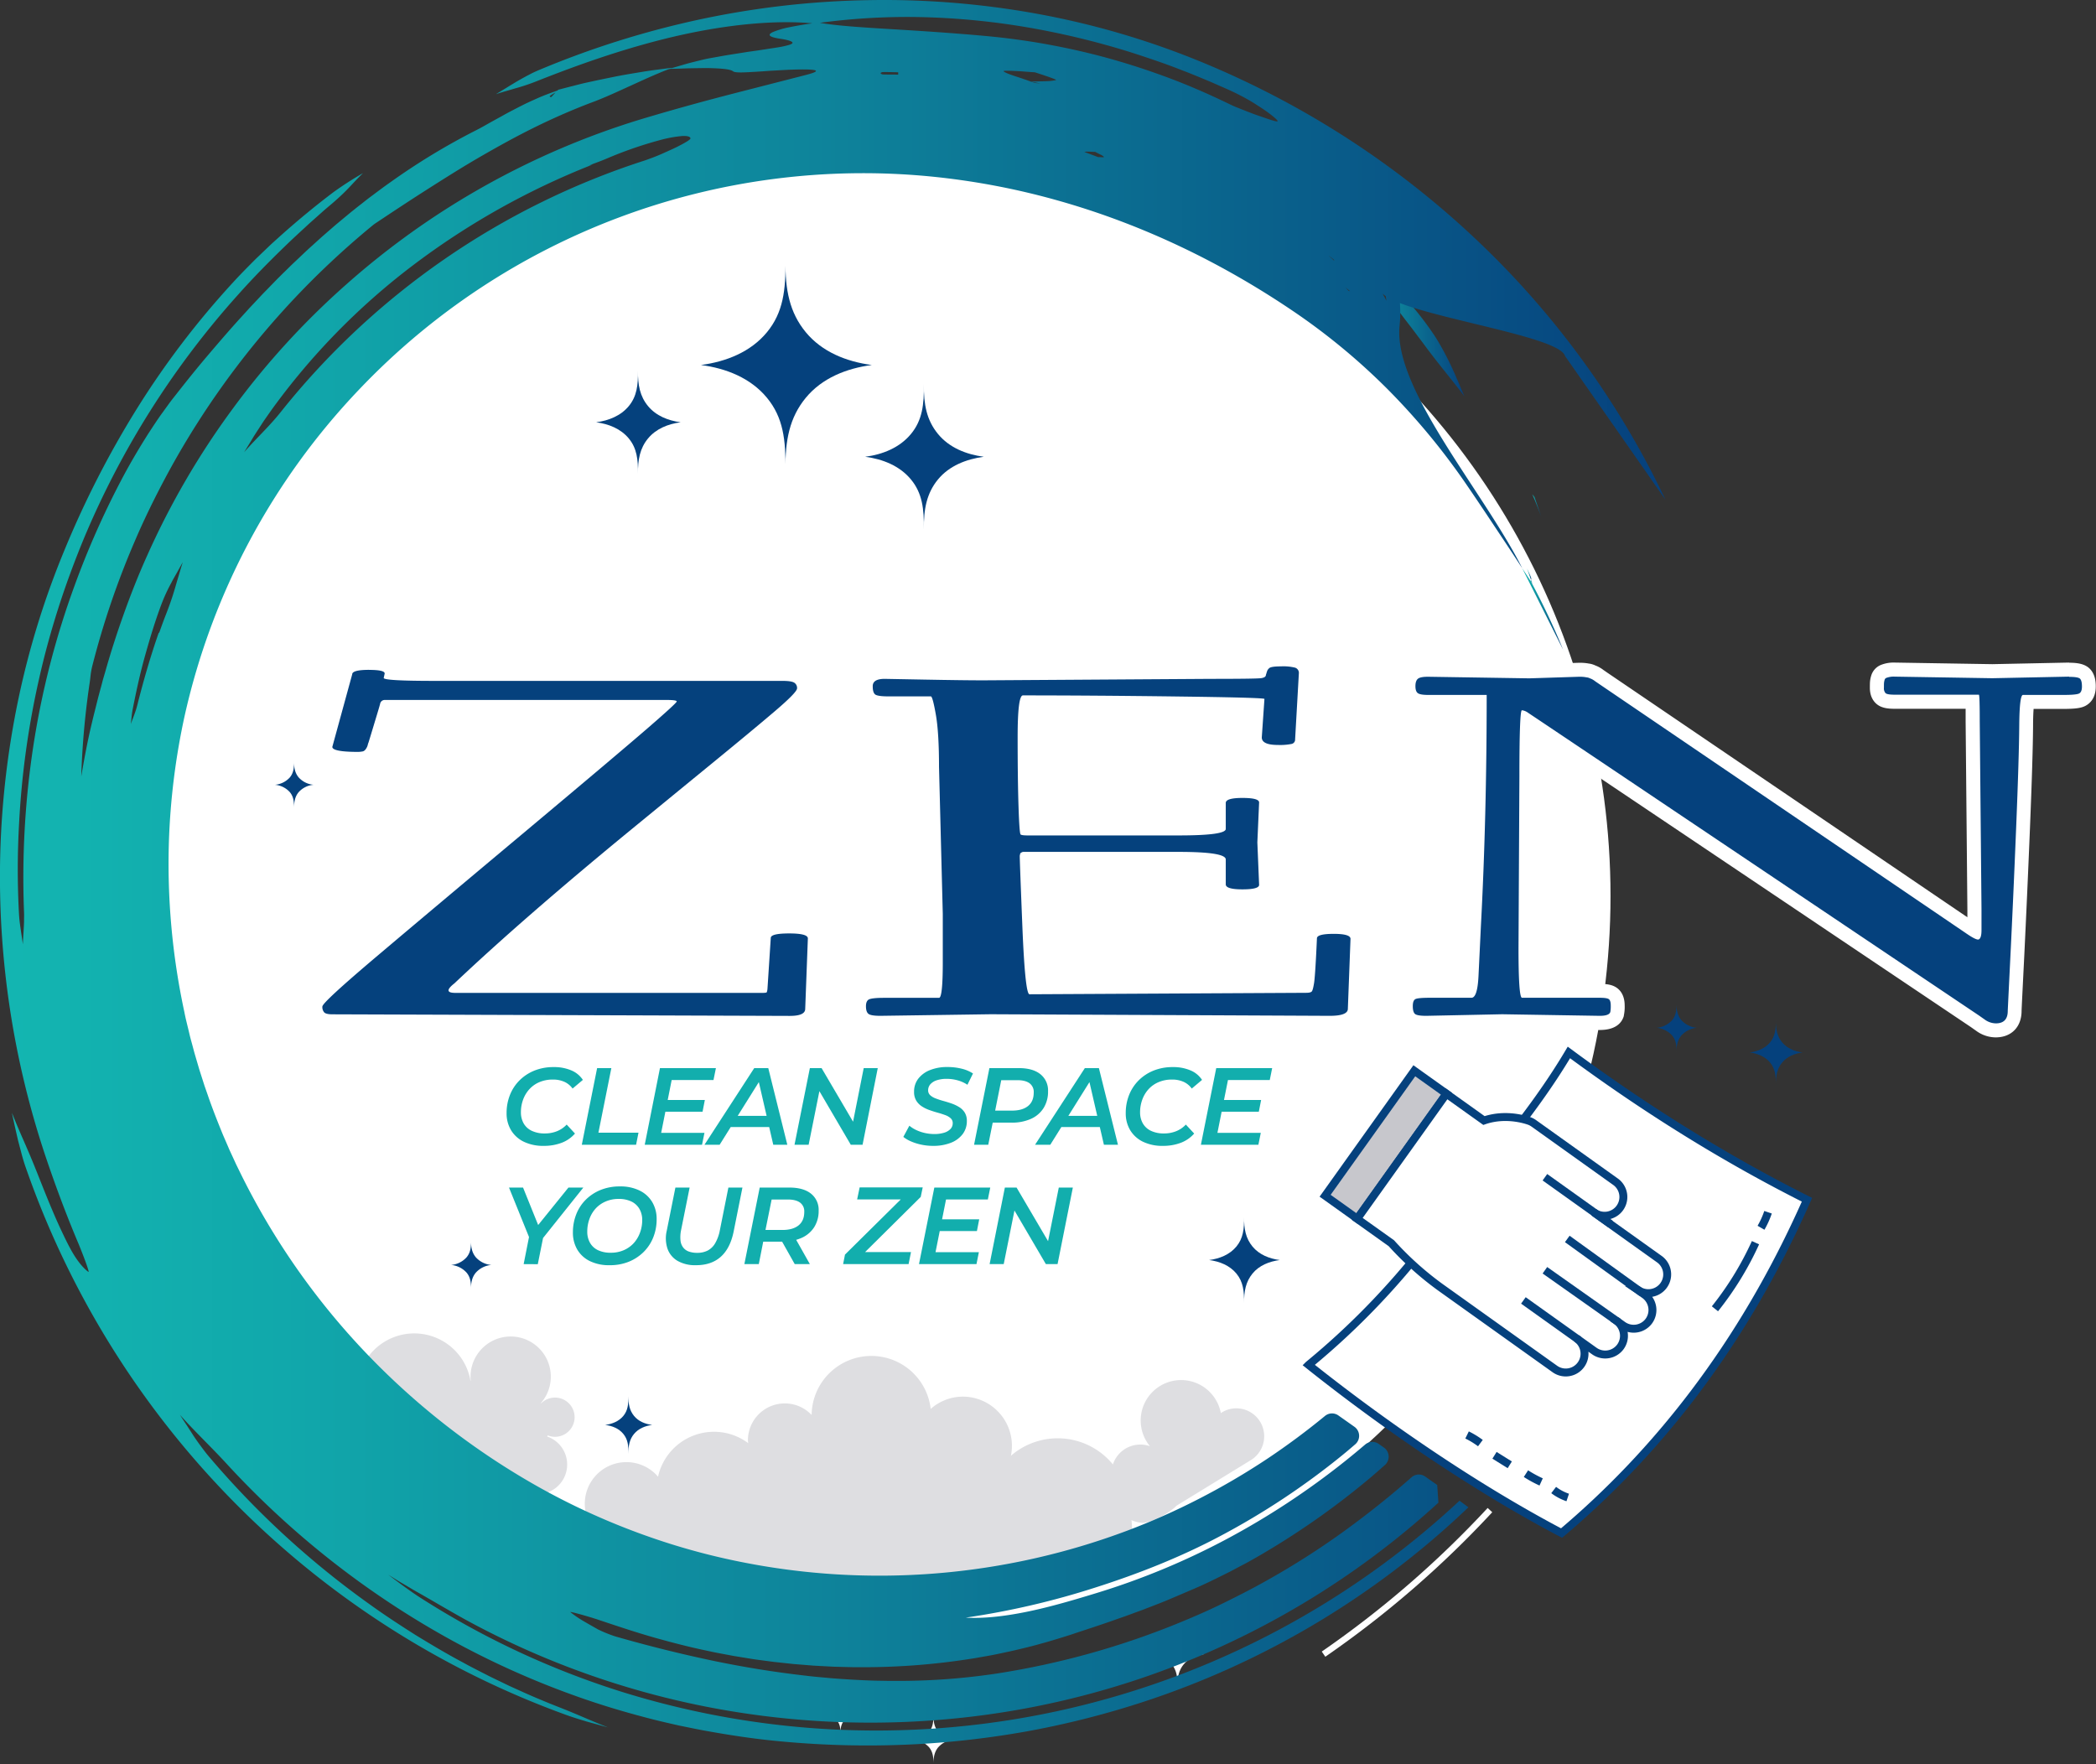 <svg xmlns="http://www.w3.org/2000/svg" xmlns:xlink="http://www.w3.org/1999/xlink" viewBox="0 0 1193.11 1004.24"><rect x="0" y="0" width="1193.11" height="1004.24" fill="#333333" stroke="none"/><defs><style>.cls-1,.cls-4{fill:#fff;}.cls-2{fill:#dedee1;}.cls-3,.cls-5{fill:none;}.cls-3{stroke:#fff;stroke-width:3.57px;}.cls-3,.cls-4,.cls-5,.cls-6{stroke-miterlimit:10;}.cls-4,.cls-5,.cls-6{stroke:#05417d;stroke-width:4.51px;}.cls-6{fill:#c7c7cc;}.cls-7{fill:#05417d;}.cls-8{fill:#12aead;}.cls-9{fill:url(#linear-gradient);}.cls-10{fill:url(#linear-gradient-2);}.cls-11{fill:url(#linear-gradient-3);}.cls-12{fill:url(#linear-gradient-4);}.cls-13{fill:url(#linear-gradient-5);}.cls-14{fill:url(#linear-gradient-6);}.cls-15{fill:url(#linear-gradient-7);}.cls-16{fill:url(#linear-gradient-8);}</style><linearGradient id="linear-gradient" x1="869.22" y1="326.82" x2="871.61" y2="326.82" gradientUnits="userSpaceOnUse"><stop offset="0" stop-color="#13b6b1"></stop><stop offset="0.17" stop-color="#11a8ab"></stop><stop offset="0.49" stop-color="#0e849b"></stop><stop offset="0.93" stop-color="#074b82"></stop><stop offset="1" stop-color="#06407d"></stop></linearGradient><linearGradient id="linear-gradient-2" x1="872.2" y1="287.66" x2="877.36" y2="287.66" xlink:href="#linear-gradient"></linearGradient><linearGradient id="linear-gradient-3" x1="756.26" y1="176.02" x2="833.56" y2="176.02" xlink:href="#linear-gradient"></linearGradient><linearGradient id="linear-gradient-4" x1="871.27" y1="331.15" x2="872.25" y2="331.15" xlink:href="#linear-gradient"></linearGradient><linearGradient id="linear-gradient-5" x1="889.75" y1="370.93" x2="890.84" y2="370.93" xlink:href="#linear-gradient"></linearGradient><linearGradient id="linear-gradient-6" x1="0" y1="496.74" x2="948.06" y2="496.74" xlink:href="#linear-gradient"></linearGradient><linearGradient id="linear-gradient-7" x1="889.82" y1="369.99" x2="890.01" y2="369.99" xlink:href="#linear-gradient"></linearGradient><linearGradient id="linear-gradient-8" x1="866.51" y1="346.57" x2="889.75" y2="346.57" xlink:href="#linear-gradient"></linearGradient></defs><g id="Layer_2" data-name="Layer 2"><g id="Layer_1-2" data-name="Layer 1"><circle class="cls-1" cx="496.24" cy="510.01" r="420.52"></circle><path class="cls-2" d="M317.39,817.77A11.16,11.16,0,1,0,308,798.85l-.15-.13a22.85,22.85,0,1,0-39.89-12.79l-.15,0a32.49,32.49,0,1,0-27.41,37.74,32.88,32.88,0,0,0,7-1.83l18.17,41.34L291.34,842a16.86,16.86,0,1,0,20.15-24.28l.24-.67A11.1,11.1,0,0,0,317.39,817.77Z"></path><path class="cls-2" d="M719.59,818.48a15.88,15.88,0,0,0-14.93-16.79,15.69,15.69,0,0,0-9.73,2.69,23,23,0,1,0-40.34,18.85A16.42,16.42,0,0,0,633.5,833.6a40.62,40.62,0,0,0-58.06-4.93A28,28,0,0,0,548.05,795a27.74,27.74,0,0,0-18.27,7A34,34,0,0,0,462,805.44a21,21,0,0,0-36.26,14.39c0,.56.12,1.09.16,1.64a32.61,32.61,0,0,0-51.32,19.11A23.69,23.69,0,1,0,349,878.42v9.17s57.43,23.06,140.88,23.06c51.07,0,86.13-6.25,105.72-11.11a40.79,40.79,0,0,0,6.49.56c22.47,0,42.32-7.34,42.32-29.81a41.65,41.65,0,0,0-.34-5,16.46,16.46,0,0,0,5.91,1.5c5.34.32,16.32-5.92,19.62-9.63h0l42.05-25.79h0A15.88,15.88,0,0,0,719.59,818.48Z"></path><path class="cls-3" d="M753.4,941.59a573,573,0,0,0,94.73-82"></path><path class="cls-3" d="M693.35,869.86a293.21,293.21,0,0,0,31.86-20.8"></path><path class="cls-3" d="M195.5,827.44a302.63,302.63,0,0,0,73.44,69s33.79,23.12,64.6,34.06"></path><path class="cls-3" d="M229.89,884.81A292.93,292.93,0,0,0,265.12,913"></path><path class="cls-1" d="M520,990.21a13.51,13.51,0,0,1,8.86,4.39c2.18,2.65,2.53,5.67,2.48,9.64,0-3.92.55-7,2.73-9.64a13.51,13.51,0,0,1,8.86-4.39,13.47,13.47,0,0,1-8.86-4.4c-2.18-2.64-2.77-5.72-2.73-9.63,0,4-.3,7-2.48,9.63A13.47,13.47,0,0,1,520,990.21Z"></path><path class="cls-1" d="M469.84,976.18a10.15,10.15,0,0,1,6.67,3.31c1.65,2,1.91,4.27,1.88,7.26,0-3,.41-5.26,2.05-7.26a10.19,10.19,0,0,1,6.68-3.31,10.19,10.19,0,0,1-6.68-3.31c-1.64-2-2.09-4.31-2.05-7.27,0,3-.23,5.27-1.88,7.27A10.15,10.15,0,0,1,469.84,976.18Z"></path><path class="cls-1" d="M158.86,805.71a10.15,10.15,0,0,1,6.67,3.31c1.65,2,1.91,4.28,1.88,7.26,0-2.95.41-5.26,2.05-7.26a10.17,10.17,0,0,1,6.68-3.31,10.17,10.17,0,0,1-6.68-3.31c-1.64-2-2.09-4.31-2.05-7.26,0,3-.23,5.26-1.88,7.26A10.15,10.15,0,0,1,158.86,805.71Z"></path><path class="cls-1" d="M655.38,941.59c4.46.58,8.75,2.29,11.61,5.76s3.32,7.43,3.26,12.62c-.07-5.13.71-9.15,3.57-12.62s7.15-5.18,11.61-5.76c-4.46-.59-8.74-2.3-11.61-5.76s-3.64-7.5-3.57-12.63c.06,5.2-.4,9.16-3.26,12.63S659.84,941,655.38,941.59Z"></path><path class="cls-4" d="M1028.59,682.93c-37.16,84.17-86.84,145.12-139.7,189.73-48.8-25.67-100.88-61.35-144-95.72a429,429,0,0,0,72-75.58c26-35.08,53.88-64.7,76.18-102.27C936.1,630.93,981.8,659.47,1028.59,682.93Z"></path><path class="cls-5" d="M976.2,745a178.59,178.59,0,0,0,23.08-37.62"></path><path class="cls-5" d="M1002.42,698.88a48.67,48.67,0,0,0,4-8.84"></path><path class="cls-5" d="M835.1,816.82a49,49,0,0,1,7.59,4.63"></path><path class="cls-5" d="M850.72,828.4l8.69,5.42"></path><path class="cls-5" d="M868.62,838.84a68.36,68.36,0,0,0,8.65,4.72"></path><path class="cls-5" d="M884.4,848.16a27.76,27.76,0,0,0,8,4.25"></path><rect class="cls-6" x="777.56" y="607.93" width="22.51" height="87.4" transform="translate(525.41 -337.04) rotate(35.52)"></rect><path class="cls-4" d="M938.65,751.9A10.71,10.71,0,0,0,936.16,737l-3.8-2.71a10.69,10.69,0,0,0,12.41-17.4l-37.58-26.83a10.68,10.68,0,0,0,12.41-17.39L873,639.39a10.7,10.7,0,0,0-2.09-1.15h0s-12.68-5.1-26.2-.4L823.36,622.6l-50.82,71.2L792,707.67a179.44,179.44,0,0,0,27.68,24.92l65.39,46.68a10.68,10.68,0,1,0,12.42-17.39l10.06,7.18a10.72,10.72,0,0,0,14.9-2.49h0a10.72,10.72,0,0,0-2.49-14.9l3.81,2.72A10.72,10.72,0,0,0,938.65,751.9Z"></path><line class="cls-5" x1="898.87" y1="762.88" x2="867.16" y2="740.24"></line><line class="cls-5" x1="921.38" y1="752.69" x2="879.41" y2="723.07"></line><line class="cls-5" x1="934.6" y1="735.87" x2="892.14" y2="705.24"></line><line class="cls-5" x1="916.79" y1="696.81" x2="879.41" y2="670.12"></line><path class="cls-7" d="M399,207.77c14.43,1.9,28.3,7.42,37.57,18.65s10.75,24,10.55,40.87c-.21-16.62,2.31-29.65,11.57-40.87s23.14-16.75,37.58-18.65c-14.44-1.9-28.31-7.43-37.58-18.65s-11.78-24.26-11.57-40.87c.2,16.82-1.29,29.64-10.55,40.87S413.4,205.87,399,207.77Z"></path><path class="cls-7" d="M492.48,260c10,1.32,19.66,5.15,26.09,12.95s7.47,16.7,7.33,28.38c-.15-11.53,1.6-20.58,8-28.38S550,261.36,560,260c-10-1.32-19.65-5.15-26.09-13s-8.18-16.84-8-28.38c.14,11.68-.9,20.58-7.33,28.38S502.5,258.72,492.48,260Z"></path><path class="cls-7" d="M339.35,240.37c7.14.94,14,3.67,18.58,9.22s5.32,11.89,5.22,20.21c-.11-8.21,1.14-14.66,5.72-20.21s11.44-8.28,18.58-9.22c-7.14-.94-14-3.67-18.58-9.22s-5.83-12-5.72-20.21c.1,8.32-.64,14.66-5.22,20.21S346.49,239.43,339.35,240.37Z"></path><path class="cls-7" d="M943,585.06a13.47,13.47,0,0,1,8.86,4.4c2.18,2.64,2.53,5.67,2.48,9.63-.05-3.91.55-7,2.73-9.63a13.47,13.47,0,0,1,8.86-4.4,13.51,13.51,0,0,1-8.86-4.39c-2.18-2.65-2.78-5.72-2.73-9.64,0,4-.3,7-2.48,9.64A13.51,13.51,0,0,1,943,585.06Z"></path><path class="cls-7" d="M344.5,811.11c4,.52,7.78,2,10.33,5.13s2.95,6.61,2.9,11.23c-.06-4.56.63-8.15,3.18-11.23s6.36-4.61,10.33-5.13c-4-.52-7.78-2-10.33-5.13s-3.24-6.67-3.18-11.24c0,4.63-.35,8.15-2.9,11.24S348.47,810.59,344.5,811.11Z"></path><path class="cls-7" d="M256.77,720.05a13.43,13.43,0,0,1,8.85,4.4c2.19,2.65,2.54,5.67,2.49,9.63-.05-3.91.54-7,2.73-9.63a13.43,13.43,0,0,1,8.85-4.4,13.37,13.37,0,0,1-8.85-4.39c-2.19-2.65-2.78-5.72-2.73-9.63.05,4-.3,7-2.49,9.63A13.37,13.37,0,0,1,256.77,720.05Z"></path><path class="cls-7" d="M996,599.09c4.46.59,8.75,2.29,11.61,5.76s3.32,7.43,3.26,12.63c-.07-5.13.71-9.16,3.57-12.63s7.15-5.17,11.61-5.76c-4.46-.59-8.74-2.29-11.61-5.76s-3.64-7.49-3.57-12.63c.06,5.2-.4,9.16-3.26,12.63S1000.45,598.5,996,599.09Z"></path><path class="cls-7" d="M688.29,717.25c6,.79,11.69,3.07,15.52,7.71s4.44,9.93,4.36,16.88c-.09-6.86,1-12.24,4.78-16.88s9.56-6.92,15.53-7.71c-6-.78-11.7-3.06-15.53-7.7s-4.87-10-4.78-16.89c.08,7-.53,12.25-4.36,16.89S694.25,716.47,688.29,717.25Z"></path><path class="cls-7" d="M156.52,446.72a12.85,12.85,0,0,1,8.48,4.21c2.09,2.53,2.43,5.43,2.38,9.22,0-3.75.52-6.69,2.62-9.22a12.85,12.85,0,0,1,8.47-4.21,12.89,12.89,0,0,1-8.47-4.21c-2.1-2.53-2.66-5.47-2.62-9.22.05,3.79-.29,6.69-2.38,9.22A12.89,12.89,0,0,1,156.52,446.72Z"></path><path class="cls-7" d="M189.16,579.4c-2.84,0-4.71-.5-5.87-1.57a6.35,6.35,0,0,1-1.78-4.9c0-1.56,0-3.33,32.32-30.64,21.24-18,49.61-41.81,84.33-70.89,35-29.34,58.32-49,69.22-58.45,8-6.9,12-10.56,14.06-12.5-.52,0-1.14,0-1.88,0H219c-.27,0-.48,0-.71.82-.41,1.52-1.2,4.17-2.4,8.11-3.94,13.41-4.11,13.8-4.23,14.08a5.62,5.62,0,0,0-.32,1,8.3,8.3,0,0,1-.45,1.42c-1,2.29-2.42,3.6-4.13,3.88A17.3,17.3,0,0,1,204,430c-12.27,0-16.83-1.32-16.83-4.85v-.27l11.32-41.32c.3-3.74,6-4.26,11.54-4.26,7.59,0,9.47,1.09,10.36,2.26a2.91,2.91,0,0,1,.51,2.5l-.14.63c2.3.38,8.71.87,26.47.87H445.41c3.81,0,6.26.41,7.71,1.3a5.48,5.48,0,0,1,2.59,5c0,1.61-1.06,4.08-13.65,14.79-8.67,7.38-20.44,17.13-35,29s-30.2,24.71-46.62,38.18c-40.57,33.3-74.36,62.7-100.43,87.39l-.07.06-.07.06a17.16,17.16,0,0,0-2,1.79,10.72,10.72,0,0,0,1.28.06H434.1l.73,0a2.45,2.45,0,0,0,0-.34v-.13l1.88-28.86c.08-3.94,6.08-4.49,12.56-4.49,6.21,0,12.55.58,12.55,4.85l-1.51,40.17c0,3.92-3.63,5.95-10.79,5.95Z"></path><path class="cls-1" d="M210,381.32q9.56,0,8.92,2.3l-.5,2.29q0,1.66,28.78,1.67H445.41q5,0,6.66,1a3.53,3.53,0,0,1,1.64,3.26q0,2.25-12.95,13.27t-34.94,29q-22,18-46.62,38.18Q298,522.52,258.67,559.76q-6.93,5.41.5,5.42H434.1c1.51,0,2.3-.14,2.39-.42a7.4,7.4,0,0,0,.38-1.94l1.88-28.91q0-2.58,10.56-2.57t10.55,2.85l-1.51,40.09q0,4-8.79,4l-260.39-.9c-2.26,0-3.77-.35-4.52-1a4.46,4.46,0,0,1-1.14-3.43q0-2.4,31.61-29.12t84.33-70.87q52.71-44.16,69.24-58.48t16.52-15.18q0-.86-5.65-.86H219a2.64,2.64,0,0,0-2.64,2.29c-.41,1.53-1.21,4.21-2.38,8.06Q210,422,209.78,422.63a8.05,8.05,0,0,0-.44,1.36,6.74,6.74,0,0,1-.32,1c-.75,1.67-1.63,2.58-2.63,2.75A16.13,16.13,0,0,1,204,428q-14.83,0-14.83-2.85l11.31-41.28q0-2.56,9.55-2.57m0-4c-3.91,0-12.9,0-13.52,5.91l-11.2,40.88-.14.52v.54c0,2.16,1.2,5,7,6.06A66.52,66.52,0,0,0,204,432a20,20,0,0,0,3-.29c2.42-.39,4.32-2.1,5.65-5.06a10.47,10.47,0,0,0,.55-1.71,4.6,4.6,0,0,1,.24-.76c.16-.37.33-.75,4.31-14.31,1-3.41,1.77-5.87,2.22-7.47H376.34c-2.32,2.08-5.61,5-10.27,9-10.87,9.42-34.15,29.08-69.19,58.43-34.69,29.05-63.06,52.9-84.34,70.89-33,27.91-33,29.7-33,32.17a8.26,8.26,0,0,0,2.43,6.38c1.54,1.43,3.84,2.1,7.23,2.1l260.37.9a20.15,20.15,0,0,0,8.28-1.37,7.22,7.22,0,0,0,4.53-6.57l1.51-40v-.15c0-1.35-.54-4.64-5.6-6a35.9,35.9,0,0,0-8.95-.85,39.78,39.78,0,0,0-8.86.75c-4.79,1.17-5.64,4-5.7,5.65L433,561.18H263c25.82-24.35,59-53.21,98.75-85.81,16.37-13.44,32.06-26.28,46.61-38.18s26.29-21.61,35-29c13.33-11.34,14.36-13.92,14.36-16.32a7.5,7.5,0,0,0-3.54-6.67c-1.8-1.11-4.5-1.6-8.76-1.6H247.23c-14.34,0-21.09-.33-24.26-.62a4.87,4.87,0,0,0-1-2.59c-1.69-2.22-4.93-3.05-11.95-3.05Z"></path><path class="cls-7" d="M563.78,579.4l-62.8.91c-4.15,0-6.6-.47-8-1.52s-2.22-3.14-2.22-5.93c0-3.78,1.73-5.29,3.19-5.89,1-.4,3-.94,9-.94h30.49c.4-1.34,1.06-5.52,1.06-18.5V520.22l-2.13-83.61c0-12.88-.61-22.8-1.8-29.54a63.63,63.63,0,0,0-1.91-8.67H505.61c-3.82,0-6.31-.32-7.81-1-3-1.36-3-5.44-3-6.78,0-2.29,1.14-6.14,8.79-6.14l22.65.42c14.77.28,26,.42,33.39.42l129.68-.84c22.59,0,27.46-.24,28.34-.38a5.24,5.24,0,0,0,1-.24v0l.11-.33c.08-.2.19-.57.35-1.09a10.36,10.36,0,0,1,.61-1.7,6.33,6.33,0,0,1,1.46-1.82c1-.81,2.62-1.57,8.2-1.57a29.54,29.54,0,0,1,8.42.83,5.08,5.08,0,0,1,3.57,5.2v.11l-2.13,37.47a4.51,4.51,0,0,1-3.45,4.47,34,34,0,0,1-8.35.66c-7.42,0-11.18-2.12-11.18-6.3v-.14l1.38-20.06c-3.6-.27-14.74-.67-47-1.08-32.52-.41-62-.62-87.71-.63-.55,1.15-1.63,5.49-1.63,21.77,0,16.11.17,28.95.5,39.26.31,9.64.63,13.23.82,14.57a20.56,20.56,0,0,0,2.34.11h86c19.53,0,23.84-1.55,24.77-2.12V457.06c0-4.85,8-4.85,11.49-4.85,5.68,0,11.49.54,11.49,4.57l-1,22.73,1,24.09c0,4.11-5.8,4.65-11.48,4.65-3.44,0-11.49,0-11.49-4.85V489.46c-.65-.59-4.36-2.54-24.77-2.54h-65.6c-16,0-22.13,0-22.59,0h-.22c0,.11-.05.23-.08.35,0,1.12.19,8,1.45,39.39,1.11,27.65,2.38,35.25,3.06,37.3l156.48-.83a6.46,6.46,0,0,0,1.74-.17,20,20,0,0,0,.82-3.71c.4-2.48.94-11,1.62-25.2,0-3.94,5.83-4.48,11.54-4.48,3.46,0,11.56,0,11.56,4.84l-1.51,39.9c0,5.95-9.27,5.95-12.31,5.95Z"></path><path class="cls-1" d="M729.36,379.31a28,28,0,0,1,7.79.73,3.11,3.11,0,0,1,2.2,3.3l-2.13,37.52a2.51,2.51,0,0,1-2,2.61,33.48,33.48,0,0,1-7.79.58c-6.13,0-9.18-1.43-9.18-4.3l1.51-21.89q0-.76-49.14-1.39t-88.35-.63q-3,0-3,23.77t.5,39.32c.33,10.38.74,15.74,1.2,16.09s1.78.53,4,.53h86q26.77,0,26.77-3.69v-14.8q0-2.85,9.49-2.85t9.49,2.57l-1,22.72,1,24.19q0,2.56-9.49,2.56t-9.49-2.84V489.23q0-4.31-26.77-4.31h-65.6q-22,0-22.68,0a2.43,2.43,0,0,0-.94.17c-.17.1-.38.22-.63.39a.88.88,0,0,0-.44.62c0,.26-.1.55-.19.9s.4,13.6,1.45,39.75,2.4,39.22,4.08,39.22l157.46-.83c1.76,0,2.85-.28,3.27-.83s.84-2.13,1.26-4.73,1-11.07,1.63-25.43q0-2.57,9.55-2.57t9.56,2.84l-1.51,39.82q0,4-10.31,4l-193-.9-62.83.9c-3.52,0-5.77-.37-6.73-1.11s-1.44-2.19-1.44-4.34.65-3.5,1.95-4,4-.79,8.23-.79h31.41q2.14,0,2.14-20.5V520.22l-2.14-83.66q0-19.51-1.82-29.84t-2.83-10.32H505.61q-5.16,0-7-.83t-1.82-5c0-2.75,2.26-4.14,6.79-4.14l22.62.42q22.62.42,33.42.42l129.69-.84q26.14,0,28.66-.41c1.76-.28,2.63-.9,2.63-1.88.09-.23.22-.63.39-1.22a10.14,10.14,0,0,1,.5-1.39,4.72,4.72,0,0,1,1-1.21c.84-.7,3.12-1,6.85-1m0-4c-5,0-7.74.57-9.42,2l-.06,0-.07.06a8.46,8.46,0,0,0-1.9,2.4,14,14,0,0,0-.74,2c0,.11-.06.21-.09.3-1.36.12-6.71.33-27.75.33l-129.71.84c-7.37,0-18.59-.14-33.33-.42l-22.62-.41h-.07c-10,0-10.79,6.23-10.79,8.14,0,4.44,1.4,7.34,4.16,8.6,1.8.83,4.46,1.2,8.64,1.2h21.57c.33,1.25.8,3.39,1.44,7,1.17,6.62,1.76,16.43,1.76,29.14v.1l2.13,83.61v27.26c0,9.82-.39,14.4-.7,16.5H503c-6.26,0-8.5.58-9.74,1.09-1.67.69-4.44,2.6-4.44,7.74,0,3.45,1,6,3,7.51,1.77,1.36,4.51,1.94,9.17,1.94H501l62.8-.9,193,.9A25.93,25.93,0,0,0,766,581c4.53-1.77,5.1-5.17,5.13-6.65l1.5-39.76v-.16c0-6.84-9.85-6.84-13.56-6.84-4,0-13.43,0-13.54,6.45-.83,17.59-1.33,23.26-1.59,24.92-.16,1-.3,1.69-.41,2.19h-.17L588.45,562c-.63-3.19-1.69-11.86-2.63-35.37-1-24.87-1.33-34.29-1.42-37.69,2.32,0,7.84,0,20.86,0h65.6c15.6,0,21,1.14,22.77,1.77v12.72c0,6.84,9.8,6.84,13.49,6.84a32.37,32.37,0,0,0,8.16-.78c4.81-1.3,5.33-4.48,5.33-5.78v-.17l-1-24,1-22.55v-.18c0-1.3-.52-4.48-5.33-5.79a32.84,32.84,0,0,0-8.16-.78c-3.69,0-13.49,0-13.49,6.85v13c-2,.57-7.63,1.49-22.77,1.49H584.38c-.18-2-.4-5.68-.63-12.73-.33-10.29-.5-23.11-.5-39.2,0-12.56.66-17.71,1.12-19.77,25.32,0,54.3.22,86.19.63,28,.35,39.94.7,44.94.95l-1.25,18.05v.28a7.46,7.46,0,0,0,4.59,6.85,20.46,20.46,0,0,0,8.59,1.45c4.41,0,7.16-.23,8.92-.75a6.44,6.44,0,0,0,4.87-6.31l2.14-37.42v-.23a7.11,7.11,0,0,0-4.94-7.1c-1.92-.63-4.8-.93-9-.93Z"></path><path class="cls-7" d="M1136.1,586.55a15,15,0,0,1-8.72-3c-1-.67-3.16-2.24-3.65-2.55C934.36,453.84,879.15,416.79,869.42,410.29c-.26,4.56-.52,13.69-.52,32l-.51,97.65c0,15,.45,21.37.8,24.12h41.45c4.1,0,6.38.53,7.9,1.84,2.38,2.06,2.38,5.45,2.38,6.57a20.45,20.45,0,0,1-.36,4.62l0,.12c-1,3.4-4.29,5.13-9.88,5.13l-55.54-.9-43.16.9c-4.78,0-7.38-.59-9.07-2s-2.67-4-2.67-7.5c0-5,2.21-7,4.07-7.75,1.19-.5,3.25-1,9.6-1H836.4c.36-1,1-3.36,1.19-8.59.39-8.55.88-18.29,1.45-29,2.1-39.55,3.2-82.22,3.26-126.9H812.87c-3.91,0-6.4-.53-8.08-1.7-2-1.44-3.08-3.87-3.08-7.24,0-3.2.94-5.63,2.78-7.21s4.32-2.13,8.38-2.13l57.65.9,28.31-.9a25.46,25.46,0,0,1,3.93.22l1.43.24a7.51,7.51,0,0,1,2.14.63l.8.34a9.31,9.31,0,0,1,1.72.86,13.84,13.84,0,0,1,1.4.94c.14.11.43.31.85.6.62.41,1.06.72,1.34.92l208.94,142c1,.72,1.87,1.26,2.54,1.67V517.65l-1-107c0-5.68-.05-9.08-.12-11.11h-44.26c-4.15,0-6.44-.56-7.93-1.93a7.83,7.83,0,0,1-2.23-6,31.29,31.29,0,0,1,.09-3.26,11.94,11.94,0,0,1,.45-2.27,5.62,5.62,0,0,1,3.07-3.66,15.59,15.59,0,0,1,6.55-1.12l55.54.9,43.66-.9c4.91,0,7.53.65,9.12,2.24s2.25,3.86,2.25,7.28c0,5.37-2.83,7.2-4.51,7.82-1.18.43-3.38.94-9.8.94h-20.7a105.88,105.88,0,0,0-.68,13.71c-.09,11.79-.68,31.3-1.76,58-1.13,27.5-2.18,51.07-3.21,72-1.43,28.78-1.56,31.94-1.57,32.23C1146.88,582.4,1142.85,586.55,1136.1,586.55Z"></path><path class="cls-1" d="M1177.82,385.29q5.15,0,6.22,1.07c.71.72,1.07,2.2,1.07,4.45s-.63,3.6-1.88,4.06-4.07.7-8.43.7h-23.25q-2,0-2.13,17.68t-1.76,57.85q-1.64,40.15-3.21,72t-1.57,32.34q0,7.08-6.78,7.09a11,11,0,0,1-6.41-2.23c-2.1-1.48-3.35-2.36-3.77-2.63q-253.35-170.18-256-171.87a7.52,7.52,0,0,0-3.33-1.47,1.13,1.13,0,0,0-.32,0q-1.38.48-1.38,37.86l-.51,97.63q0,28.14,2,28.14h44.23q4.27,0,5.28.86c.67.58,1,1.77,1,3.55a18.12,18.12,0,0,1-.24,3.65q-.64,2.22-6,2.22l-55.55-.9-43.23.9c-3.43,0-5.57-.36-6.4-1.07s-1.26-2.2-1.26-4.45.54-3.61,1.64-4.07,3.77-.69,8-.69h23.76q3.39,0,4-12.41T843,526.68q3.27-61.41,3.27-131.11H812.87q-4.39,0-5.78-1t-1.38-4q0-3,1.38-4.17c.92-.79,2.85-1.17,5.78-1.17l57.69.9,28.27-.9a21.1,21.1,0,0,1,3.27.17c.67.12,1.17.19,1.5.24a4.7,4.7,0,0,1,1.14.35c.42.18.75.32,1,.41a8.2,8.2,0,0,1,1.07.56,9,9,0,0,1,.94.63c.17.13.54.4,1.14.8l1.25.86,209,142q5.16,3.57,6.83,3.57a.9.9,0,0,0,.46-.1q1.5-.82,1.5-5.21v-12l-1-107q0-15.08-.5-15.07h-47.88q-4.27,0-5.22-.87a4.1,4.1,0,0,1-.94-3.1c0-1.48,0-2.43.07-2.88a7.32,7.32,0,0,1,.31-1.52,1.66,1.66,0,0,1,.88-1.15,12.07,12.07,0,0,1,4.9-.76l55.55.9,43.73-.9m0-8h-.17l-43.58.9-55.4-.9h-.13a19.27,19.27,0,0,0-8.21,1.48,9.54,9.54,0,0,0-5.25,6.18,15.7,15.7,0,0,0-.6,3c-.07.74-.1,1.66-.1,3.64,0,3.81,1.19,6.83,3.52,9,2.85,2.63,6.8,3,10.64,3h40.35c0,1.81,0,4.12,0,7.07v.08l1,107v4.52L914.72,382.76c-.3-.22-.75-.53-1.36-.95-.32-.21-.54-.36-.67-.46a16.09,16.09,0,0,0-1.76-1.19h0l0,0a14.83,14.83,0,0,0-2.36-1.17l-.55-.23a12.49,12.49,0,0,0-3.24-1c-.28,0-.69-.1-1.22-.2h-.09a27.33,27.33,0,0,0-4.59-.28h-.25l-28.09.9-57.49-.9h-.13c-3.42,0-7.77.35-11,3.09-1.91,1.64-4.18,4.74-4.18,10.25,0,5.91,2.6,9,4.78,10.51,2.42,1.7,5.53,2.43,10.38,2.43h25.42c-.12,43.15-1.21,84.39-3.25,122.69-.57,10.67-1,20.43-1.45,29-.09,2.09-.24,3.64-.4,4.77H813.87c-6.65,0-9.27.53-11.14,1.32-2.46,1-6.53,3.9-6.53,11.44,0,1.74,0,7.05,4,10.52,2.52,2.14,5.87,3,11.61,3H812l43.08-.9,55.4.9h.13c9.45,0,12.68-4.37,13.73-8l0-.12,0-.13a23.39,23.39,0,0,0,.48-5.59c0-4.21-1.27-7.44-3.77-9.6-2.86-2.47-6.74-2.81-10.51-2.81H872.85c-.24-3.56-.46-9.68-.46-20.14l.51-97.59c0-11.6.11-19.42.24-24.71,19.6,13.14,82.46,55.34,248.31,166.74l0,0,0,0c.43.28,2.67,1.87,3.52,2.47a18.92,18.92,0,0,0,11,3.69c8.93,0,14.72-5.87,14.78-14.95,0-1.11.47-10.06,1.56-32.09,1-20.89,2.09-44.47,3.21-72.09,1.09-26.73,1.68-46.29,1.77-58.11,0-4.5.15-7.61.3-9.74h17.08c5.65,0,8.9-.35,11.19-1.19,2.13-.78,7.12-3.48,7.12-11.57,0-1.65,0-6.66-3.39-10.08-3-3-7.51-3.44-11.9-3.44Z"></path><path class="cls-8" d="M309.55,652.26a25.26,25.26,0,0,1-11.4-2.36,17.21,17.21,0,0,1-7.26-6.58,18.52,18.52,0,0,1-2.52-9.69,27.57,27.57,0,0,1,1.9-10.32,24.28,24.28,0,0,1,5.45-8.32,25.48,25.48,0,0,1,8.47-5.57,28.8,28.8,0,0,1,11-2,24.77,24.77,0,0,1,10,1.87,14.53,14.53,0,0,1,6.6,5.42l-5.86,4.93a11.71,11.71,0,0,0-4.61-3.81,15.67,15.67,0,0,0-6.66-1.31,19,19,0,0,0-7.55,1.44,16.24,16.24,0,0,0-5.73,4,18,18,0,0,0-3.62,6,20.76,20.76,0,0,0-1.24,7.2,12.65,12.65,0,0,0,1.55,6.3,10.45,10.45,0,0,0,4.62,4.23,16.84,16.84,0,0,0,7.48,1.5,18.38,18.38,0,0,0,6.82-1.25,15.41,15.41,0,0,0,5.58-3.8l4.73,5.11a19,19,0,0,1-7.75,5.32A28.21,28.21,0,0,1,309.55,652.26Z"></path><path class="cls-8" d="M331.18,651.64,339.9,608H348l-7.36,36.77h22.81l-1.37,6.86Z"></path><path class="cls-8" d="M376.36,644.85H401l-1.38,6.79H367L375.67,608h31.85l-1.38,6.79h-23.8Zm3.11-18.7h21.75l-1.3,6.67H378.17Z"></path><path class="cls-8" d="M401,651.64,429.33,608h8l10.84,43.63h-8l-9.09-39.45h3.24l-24.68,39.45Zm11.09-10.1,3.42-6.35H439l1.06,6.35Z"></path><path class="cls-8" d="M452.26,651.64,461,608h6.67l19.88,33.84-2.56-.31L491.65,608h8L491,651.64H484.3L464.48,617.8l2.55.31-6.73,33.53Z"></path><path class="cls-8" d="M531.1,652.26a31.49,31.49,0,0,1-6.64-.69,29.59,29.59,0,0,1-5.86-1.84,18.16,18.16,0,0,1-4.39-2.58l3.43-6.36a18.42,18.42,0,0,0,4.11,2.56,24,24,0,0,0,4.89,1.62,24.8,24.8,0,0,0,5.21.56,18.43,18.43,0,0,0,5.54-.75,8.23,8.23,0,0,0,3.65-2.12,4.66,4.66,0,0,0,1.28-3.3,3.66,3.66,0,0,0-1.19-2.83,9.13,9.13,0,0,0-3.15-1.81c-1.3-.48-2.74-.94-4.3-1.37s-3.12-.94-4.7-1.5a19.79,19.79,0,0,1-4.3-2.12,10.25,10.25,0,0,1-3.15-3.27,9.44,9.44,0,0,1-1.21-5,11.92,11.92,0,0,1,2.39-7.44,15.68,15.68,0,0,1,6.68-4.9,26.13,26.13,0,0,1,9.93-1.74,33.68,33.68,0,0,1,8,.93,20.73,20.73,0,0,1,6.54,2.75l-3.17,6.42a19.39,19.39,0,0,0-5.49-2.5,23.4,23.4,0,0,0-6.35-.87,17.39,17.39,0,0,0-5.61.81,8.28,8.28,0,0,0-3.62,2.24,5.24,5.24,0,0,0-1.3,3.37,3.75,3.75,0,0,0,1.18,2.9,9.53,9.53,0,0,0,3.12,1.83,45.05,45.05,0,0,0,4.29,1.41q2.37.65,4.71,1.46A21.86,21.86,0,0,1,546,630.2a9.77,9.77,0,0,1,3.18,3.15,8.84,8.84,0,0,1,1.18,4.76,12.06,12.06,0,0,1-2.4,7.48,15.38,15.38,0,0,1-6.73,4.93A27,27,0,0,1,531.1,652.26Z"></path><path class="cls-8" d="M554.47,651.64,563.2,608H580q7.92,0,12.25,3.49a11.75,11.75,0,0,1,4.33,9.66,17.54,17.54,0,0,1-2.53,9.57,16.33,16.33,0,0,1-7.19,6.17,26.45,26.45,0,0,1-11.1,2.15h-14.2l4.3-3.86-3.31,16.45Zm11.22-15.52-2.87-3.93h13.27q5.86,0,9.1-2.61t3.24-7.67a6.09,6.09,0,0,0-2.39-5.29q-2.4-1.75-6.89-1.75H566.5l4.24-4Z"></path><path class="cls-8" d="M589.18,651.64,617.53,608h8l10.85,43.63h-8l-9.1-39.45h3.24l-24.67,39.45Zm11.09-10.1,3.43-6.35h23.49l1.06,6.35Z"></path><path class="cls-8" d="M662,652.26a25.2,25.2,0,0,1-11.4-2.36,17.3,17.3,0,0,1-7.27-6.58,18.52,18.52,0,0,1-2.52-9.69,27.57,27.57,0,0,1,1.9-10.32,24.43,24.43,0,0,1,5.45-8.32,25.52,25.52,0,0,1,8.48-5.57,28.75,28.75,0,0,1,11-2,24.77,24.77,0,0,1,10,1.87,14.48,14.48,0,0,1,6.6,5.42l-5.85,4.93a11.67,11.67,0,0,0-4.62-3.81,15.67,15.67,0,0,0-6.66-1.31,19,19,0,0,0-7.54,1.44,16.19,16.19,0,0,0-5.74,4,17.83,17.83,0,0,0-3.61,6,20.76,20.76,0,0,0-1.25,7.2,12.55,12.55,0,0,0,1.56,6.3,10.48,10.48,0,0,0,4.61,4.23,16.87,16.87,0,0,0,7.48,1.5,18.34,18.34,0,0,0,6.82-1.25,15.33,15.33,0,0,0,5.58-3.8l4.74,5.11a19,19,0,0,1-7.76,5.32A28.11,28.11,0,0,1,662,652.26Z"></path><path class="cls-8" d="M693,644.85h24.68l-1.37,6.79H683.59L692.32,608h31.84l-1.37,6.79H699Zm3.12-18.7h21.75l-1.31,6.67H694.8Z"></path><path class="cls-8" d="M298.08,719.57l3.44-17.38.93,5.23L289.74,676h8l10.16,25.18-4.73.06L323.57,676h8.48l-25.18,31.53,2.75-5.29-3.49,17.38Z"></path><path class="cls-8" d="M347,720.19a24.67,24.67,0,0,1-11.28-2.36,16.83,16.83,0,0,1-7.14-6.58,18.8,18.8,0,0,1-2.46-9.68A27.92,27.92,0,0,1,328,691.25a24.06,24.06,0,0,1,5.42-8.32,25.7,25.7,0,0,1,8.48-5.58,28.72,28.72,0,0,1,11-2,24.52,24.52,0,0,1,11.22,2.37,17,17,0,0,1,7.17,6.57,18.69,18.69,0,0,1,2.49,9.69,27.52,27.52,0,0,1-1.9,10.31,24.43,24.43,0,0,1-5.45,8.32,25.62,25.62,0,0,1-8.45,5.58A28.31,28.31,0,0,1,347,720.19Zm.68-7.1a18.07,18.07,0,0,0,7.42-1.46,16.67,16.67,0,0,0,5.64-4,18.13,18.13,0,0,0,3.58-6,20.53,20.53,0,0,0,1.25-7.13,12.53,12.53,0,0,0-1.56-6.3,10.57,10.57,0,0,0-4.55-4.24,16.43,16.43,0,0,0-7.35-1.49,18.16,18.16,0,0,0-7.39,1.47,16.57,16.57,0,0,0-5.67,4,17.82,17.82,0,0,0-3.55,6,21,21,0,0,0-1.21,7.14,12.7,12.7,0,0,0,1.52,6.29,10.32,10.32,0,0,0,4.52,4.24A16.4,16.4,0,0,0,347.69,713.09Z"></path><path class="cls-8" d="M396.05,720.19a20,20,0,0,1-10.28-2.42,13.07,13.07,0,0,1-5.76-6.83,18.76,18.76,0,0,1-.47-10.38L384.46,676h8.1l-4.92,24.49a19.51,19.51,0,0,0-.28,5.58,7.81,7.81,0,0,0,1.5,4,7,7,0,0,0,3.24,2.34,13.92,13.92,0,0,0,4.76.74,12.86,12.86,0,0,0,6-1.31,10.74,10.74,0,0,0,4.23-4.14,23.13,23.13,0,0,0,2.65-7.26L414.62,676h8l-5,25q-1.94,9.6-7.36,14.42T396.05,720.19Z"></path><path class="cls-8" d="M423.72,719.57,432.45,676H449.4c5.27,0,9.36,1.16,12.24,3.46A11.71,11.71,0,0,1,466,689.1a17.2,17.2,0,0,1-2.53,9.44,16.37,16.37,0,0,1-7.2,6.11,26.37,26.37,0,0,1-11.09,2.15H431l4.18-3.68-3.25,16.45Zm11.22-15.52-2.74-3.92h13.21q5.93,0,9.16-2.62c2.16-1.74,3.24-4.3,3.24-7.66a6.13,6.13,0,0,0-2.4-5.3c-1.6-1.16-3.89-1.75-6.89-1.75H435.81l4.24-4Zm17.45,15.52-8.91-15.83h8.6L461,719.57Z"></path><path class="cls-8" d="M479.93,719.57l1.06-5.42,34.78-34.4.68,3H487.91l1.43-6.85h35.9l-1.13,5.42-34.71,34.4-.74-3h29.91l-1.37,6.85Z"></path><path class="cls-8" d="M532.53,712.78h24.68l-1.37,6.79H523.12L531.85,676h31.84l-1.37,6.79H538.51Zm3.12-18.7H557.4l-1.31,6.67H534.34Z"></path><path class="cls-8" d="M563.32,719.57,572,676h6.67l19.88,33.84-2.56-.31L602.7,676h8L602,719.57h-6.66l-19.82-33.83,2.55.31-6.72,33.52Z"></path><path class="cls-9" d="M871.52,328.77c-.15-.64-1.49-3.4-2.3-5.21.76,2.18,1.53,4.34,2.28,6.51A1.94,1.94,0,0,0,871.52,328.77Z"></path><path class="cls-10" d="M874.82,287.65l2.54,6.39c-1.26-3.66-2.52-7.33-3.83-11-.44-.61-.89-1.17-1.33-1.76h0C873.13,283.39,874,285.52,874.82,287.65Z"></path><path class="cls-11" d="M791,170a36.27,36.27,0,0,0,2.9,4.14l2.87,3.69,3.37,4.43,3.67,4.77,3.64,4.85c2.42,3.14,4.58,6.17,6.36,8.47,7.24,9.56,13.52,16.88,19.75,25.24-4.77-11.19-8.6-21-16.32-33.53A180.31,180.31,0,0,0,804.52,175c-3.25-3.9-26.8-27.57-48.26-48.55.47.91,1,1.85,1.45,2.81C774.87,149.46,790.23,168.07,791,170Z"></path><path class="cls-12" d="M871.5,330.07a3,3,0,0,0-.23.57c.08.14.14.28.21.42.26.38.52.78.77,1.17C872,331.5,871.75,330.79,871.5,330.07Z"></path><path class="cls-13" d="M889.89,370l-.14-.29c.35.85.75,1.66,1.09,2.51Z"></path><path class="cls-14" d="M830.8,854.25A486.81,486.81,0,0,1,355.42,963.49a476.53,476.53,0,0,1-115-53.3c-3.44-2.13-6.69-4.46-9.93-6.78s-6.38-4.73-9.58-7.1l5.84,3.62c1.95,1.18,3.94,2.31,5.91,3.48s3.94,2.35,6,3.49,4.05,2.33,6.13,3.51c6.92,4,14.46,8.43,21.86,12.46a479,479,0,0,0,139.13,49.36,486.06,486.06,0,0,0,147.21,4.94A477.25,477.25,0,0,0,818.79,855.36l-.68-10.05-6.84-4.82a6.28,6.28,0,0,0-7.8.45c-11.89,10.51-24.49,20.56-37.62,30.11a450.79,450.79,0,0,1-45.46,29c-7.83,4.41-15.85,8.48-23.92,12.45s-16.3,7.58-24.63,11a460,460,0,0,1-103.65,29,378.05,378.05,0,0,1-55,4.32l-3.42,0-3.41,0-6.64-.11c-5-.07-13.06-.49-18-.82-3.13-.2-6.26-.4-9.39-.68-4.52-.44-9.05-.77-13.55-1.35q-27.07-3.07-54.05-8.75c-18-3.82-36.1-8.33-54.43-13.6a75.58,75.58,0,0,1-9.89-4c-3.07-1.74-6.21-3.51-9-5.16a66.2,66.2,0,0,1-6.71-4.65c-.8-.66,9,2.08,14.95,4,10.57,3.53,22.06,7.43,33.35,10.61,9.9,2.77,19.83,5.35,29.85,7.41l3.75.81c1.25.26,2.51.48,3.76.72l7.52,1.41,7.54,1.23,3.77.61,3.78.51,7.55,1,7.56.81,3.77.41,3.78.3,7.56.61,7.55.4,3.77.2,3.78.1,7.53.18h7.52a393,393,0,0,0,59.34-4.79c2.44-.34,4.85-.82,7.27-1.24s4.82-.84,7.22-1.34c4.79-1,9.57-2,14.29-3.17,9.47-2.21,18.76-5,27.91-7.9,8.14-2.76,17.17-5.59,26.62-9,4.76-1.59,9.57-3.46,14.53-5.23,4.9-1.93,9.93-3.78,14.93-5.9s10-4.26,15.11-6.45,10-4.6,15-7.09c2.47-1.22,4.94-2.43,7.35-3.74s4.85-2.53,7.23-3.83,4.71-2.66,7.05-4,4.58-2.73,6.85-4.07a447.32,447.32,0,0,0,55.67-39.83c2.93-2.47,5.81-5,8.67-7.54a6.34,6.34,0,0,0-.61-9.9l-2.95-2.08a6.31,6.31,0,0,0-7.75.38q-5.69,4.85-11.53,9.52A440.26,440.26,0,0,1,698.42,876a415.22,415.22,0,0,1-74.23,30.81c-12.12,3.71-25.44,7.67-38.44,10.4s-25.63,4.24-36,3.59a453.38,453.38,0,0,0,73.7-17.11c24.46-7.8,48.7-17.36,71.46-29.48a425.19,425.19,0,0,0,69-45.73c2.57-2.09,5.09-4.22,7.59-6.39a6.33,6.33,0,0,0-.55-9.95l-9.13-6.44a6.28,6.28,0,0,0-7.61.31q-15.65,12.87-32.5,24.14a400.43,400.43,0,0,1-38.81,22.8,386.8,386.8,0,0,1-41.06,18.28,401.17,401.17,0,0,1-220.9,17.7,383.38,383.38,0,0,1-43.27-11.37A401.22,401.22,0,0,1,336,861.34a392.28,392.28,0,0,1-39.57-20.8,420.52,420.52,0,0,1-92.13-74.67,411.7,411.7,0,0,1-67.2-97.6l-2.68-5.48-2.55-5.54-1.28-2.77-1.2-2.8-2.43-5.6c-3.08-7.52-6.08-15.08-8.71-22.77-.66-1.93-1.36-3.84-2-5.77l-1.86-5.81-.93-2.91-.86-2.93L110.87,600c-.56-1.95-1.05-3.93-1.59-5.89s-1.09-3.93-1.53-5.92c-.93-4-2-7.91-2.76-11.91a400.91,400.91,0,0,1-8.82-97.91,396.56,396.56,0,0,1,8.88-70.65,393.4,393.4,0,0,1,99.47-186.1,395.84,395.84,0,0,1,325-121.19,416,416,0,0,1,73.67,14C651.32,128.1,697,150.21,739,179.09a365.52,365.52,0,0,1,50.73,42.32,387.64,387.64,0,0,1,43.44,52.11c9.12,13.25,16.13,23.94,22.35,33.25,4,6,7.55,11.4,11,16.69C844.68,280,793,221.39,796.68,185.51c2.91-28.52-10.8-39.94-11.12-40.31-2.16-2.55,6,34,3.79,31.46l5.56,5.41c-3.64-7-6.37-12.19-7.9-14.94,12.17,12.2,98.77,23.32,103.69,35.11a3.87,3.87,0,0,0,.33.64l57,81.58a497.09,497.09,0,0,0-109.72-150,510.93,510.93,0,0,0-156.43-100,463.56,463.56,0,0,0-93-26.88A486.64,486.64,0,0,0,493.34.1,499.56,499.56,0,0,0,398.61,11,516.34,516.34,0,0,0,307.45,39.6c-1.13.47-2.24.95-3.34,1.46s-2.17,1.07-3.24,1.63c-2.14,1.12-4.24,2.29-6.31,3.48-4.13,2.44-8.16,5-12.28,7.45,3.81-1.29,7.42-2.22,11.13-3.34a116.5,116.5,0,0,0,11.93-4c12.86-5.1,26.44-10.17,40.34-14.71S373.8,23,387.78,19.9c27.49-6.08,54-8.56,74.65-6.61l-1.56.2c-1.6.22-3.1.48-4.52.71q-4.25.72-7.47,1.39a47.42,47.42,0,0,0-9,2.69c-3.4,1.62-1.82,2.85,4,3.74,5.43.8,7.55,1.71,7.22,2.5-.17.4-1,.76-2.26,1.14a49.23,49.23,0,0,1-5.33,1.18c-2.23.41-4.88.74-7.83,1.22s-6.22.94-9.71,1.42l-11,1.74c-3.82.62-7.73,1.37-11.69,2.06C399.69,34,396,35,392.22,35.93c-3.6,1-7.2,2.11-10.76,3.12.37-.14.71-.3,1.07-.44-2.69.28-5.37.65-8.07,1s-5.4.73-8.09,1.16c-5.39.9-10.82,1.75-16.22,2.84s-10.81,2.21-16.24,3.41c-2.71.59-5.39,1.3-8.1,2-1.95.48-3.89,1-5.84,1.5l.15-.08-.36.14c-.68.18-1.36.33-2,.52l-.39.42c-4.11,1.46-8.25,2.94-12.15,4.73-2.41,1.08-4.79,2.14-7.07,3.28s-4.49,2.28-6.62,3.39-4.16,2.21-6.08,3.3l-5.46,3c-3.41,1.9-6.31,3.61-8.65,4.76a378.12,378.12,0,0,0-48.84,29.56c-3.93,2.72-7.73,5.63-11.57,8.48-1.93,1.41-3.77,2.94-5.67,4.4s-3.77,3-5.62,4.46l-5.53,4.58-2.76,2.3-2.72,2.35-5.42,4.71-5.33,4.83c-3.58,3.18-7,6.53-10.5,9.81-1.76,1.63-3.43,3.35-5.14,5s-3.42,3.35-5.11,5.06l-5,5.15-2.52,2.57-2.45,2.62-4.93,5.24-4.84,5.32c-6.48,7.08-12.71,14.37-18.94,21.68S106.14,217,100.22,224.55c-1.28,1.63-2.61,3.3-3.91,5.06l-3.94,5.45c-2.71,3.7-5.28,7.73-8,11.85-5.28,8.34-10.64,17.36-15.61,26.89a486.41,486.41,0,0,0-26.21,59.29,474.44,474.44,0,0,0-23.61,91.76,496.11,496.11,0,0,0-5.25,94.53c.06,1.52,0,3,0,4.54s-.09,3-.18,4.53c-.15,3-.41,6-.48,9.08-.45-3-.88-6-1.32-9-.21-1.51-.43-3-.6-4.59s-.27-3.14-.36-4.78a464.6,464.6,0,0,1,.14-50.89,485.76,485.76,0,0,1,11.35-81.85c3-13.47,6.68-26.81,10.88-40s9-26.16,14.23-38.93A491.12,491.12,0,0,1,135.57,167.7c8.49-9.52,17.51-18.7,26.68-27.56,4.57-4.45,9.27-8.71,13.9-13l7-6.23c2.31-2.09,4.72-4,7.05-6.06,3.51-3.06,6.28-5.74,8.8-8.41s4.86-5.23,7.62-7.87a189.92,189.92,0,0,0-16.86,10.86c-10.18,7.69-20.11,15.89-29.75,24.48-2.38,2.17-4.82,4.29-7.15,6.53l-7,6.69c-4.56,4.56-9.12,9.14-13.45,13.9a484.93,484.93,0,0,0-54.55,71.71A544.35,544.35,0,0,0,37,312.42a477,477,0,0,0-26.4,84.86A494.83,494.83,0,0,0,.16,485.45,501.22,501.22,0,0,0,26.62,660.3c5.51,16.25,11.68,32.61,18.15,47.86,2.66,6.46,6.42,16.45,5.55,15.84-2.19-1.56-6.18-5.52-10.44-13.54-1.8-3.27-3.52-6.94-5.32-10.76S31,691.82,29.3,687.77c-3.44-8.13-6.63-16.42-9.51-23.53-4.85-12.09-9-20.51-13-30.82,1.07,5.23,2.27,10.49,3.48,15.73l2.35,8.93c.66,2.29,1.32,4.56,2.13,6.76A509.68,509.68,0,0,0,322.56,976.29c3.93,1.4,7.85,2.59,11.75,3.76l11.79,3.24c-8.84-3.44-17.06-7.25-26.29-10.88l-7.25-2.87-7.18-3c-4.8-2-9.5-4.2-14.24-6.32-2.37-1.08-4.69-2.24-7-3.35s-4.69-2.23-7-3.43c-4.63-2.37-9.27-4.7-13.81-7.22-9.17-4.88-18.09-10.21-26.94-15.62-8.76-5.57-17.45-11.23-25.86-17.3a501,501,0,0,1-91.18-83.69c-1.76-2-3.28-4.07-4.78-6.08s-2.92-4-4.25-6l-3.93-6.1-2-3-2-3.1c8.72,9.78,18,18.46,27.07,28.38a502.75,502.75,0,0,0,125.84,99,486.09,486.09,0,0,0,73.25,33c12.63,4.5,25.49,8.39,38.46,11.8,6.48,1.75,13,3.23,19.56,4.72l9.86,2,3.13.61c14.4,2.64,28.88,4.91,43.46,6.27a528.12,528.12,0,0,0,81.61,1.57,514.76,514.76,0,0,0,59.14-7,501.74,501.74,0,0,0,58-14.06,486.89,486.89,0,0,0,194.1-113.62Zm-74.73-709,3.37,2.7-.09.35Zm9.85,18.35,2.57,2.15-.79-.18ZM390.48,80.87c-1.69,1-4.07,2.28-6.75,3.54-1.34.65-2.77,1.26-4.21,1.92s-2.91,1.32-4.36,1.93-2.89,1.17-4.26,1.68-2.67,1-3.86,1.4a435.6,435.6,0,0,0-207.15,143.1c-6.67,8.42-14.13,15.14-20.94,23l3.63-5.92,1.8-3,1.88-2.92,3.81-5.87,4.1-5.86a389.12,389.12,0,0,1,80.93-82.87A429.85,429.85,0,0,1,337.24,93.71l-2,.55,2.67-1.1,2.71-1c1.79-.69,3.55-1.38,5.17-2.08a227,227,0,0,1,31.74-10.82,71.13,71.13,0,0,1,10.91-1.84c2.71-.12,4.36.28,4.6,1.26C393.16,79.08,392.17,79.88,390.48,80.87ZM511.27,42.5c-3.13-.12-8.52,0-9-.18-1.25-.38-1.4-.91,0-1.25.6-.13,5.88,0,9,.08C511.3,41.59,511.28,42,511.27,42.5Zm77.84,4.75c-.5-.19-1.13-.4-1.68-.6,1.66.28,3.34.52,5,.86C591.32,47.4,590.22,47.32,589.11,47.25Zm5.64-1-4.08.09c-1.26,0-2.49.11-3.66.18-2.67-1-5.63-2-8.38-2.89-3.47-1.13-6.4-2.2-7.3-3-.51-.45,2.32-.41,6.08-.25l3,.15,3.07.23c2,.16,4,.3,5.59.39,2.17.7,5.41,1.76,8,2.67s4.5,1.63,4,1.77A29.26,29.26,0,0,1,594.75,46.23Zm30.42,43.21c-2.76-1.06-8.11-3-7.85-3,1.08-.31,3.89-.06,6.08,0l3,1.53a7.26,7.26,0,0,1,2,1.29C628.73,89.71,626.35,89.38,625.17,89.44ZM521.7,9.69a413.77,413.77,0,0,1,60.81,5.49,453.86,453.86,0,0,1,60.88,14.5c10,3.21,20,6.57,29.73,10.42C678,41.94,682.86,44,687.71,46c2.42,1,4.8,2.1,7.2,3.14s4.8,2.08,7.15,3.21c2.5,1.18,5.35,2.67,8.21,4.27s5.67,3.45,8.2,5.11a76.8,76.8,0,0,1,6.27,4.58c1.56,1.29,2.51,2.23,2.52,2.62s-1.23.11-3.2-.48-4.67-1.56-7.62-2.57-6.09-2.24-8.94-3.37-5.43-2.14-7.15-3C689,54,677.66,49,666.21,44.69s-23-8.1-34.58-11.33-23.39-5.9-35.32-8.08-24-3.78-36.4-4.9c-17.2-1.56-35.95-2.79-52.77-3.8-16.4-1-30.9-1.9-40.42-3.6A374.66,374.66,0,0,1,521.7,9.69ZM313.29,54.43c.74-.53,1.84-1.17,3-1.86l-2.59,2.77C313.51,55.06,312.3,55.12,313.29,54.43ZM59.94,382.28c-.36,1.25-.72,2.49-1.09,3.73s-.67,2.49-1,3.73c-.68,2.49-1.35,5-2,7.43L54,404.6c-.31,1.24-.64,2.47-.93,3.71L52.19,412c-2.37,9.9-4.24,19.88-5.94,30a459,459,0,0,1,4.85-53.7c.23-1.56.35-3,.54-4.51a43.5,43.5,0,0,1,.85-4.53,474.45,474.45,0,0,1,24.63-72.12c5-11.65,10.57-23,16.5-34.19s12.3-22.08,19.1-32.72A477.57,477.57,0,0,1,212.6,127.91l.59-.44c10-6.67,19.89-13.22,29.8-19.53s19.93-12.66,30.08-18.53,20.37-11.54,30.87-16.73,21.23-9.92,32.24-14.11c4.13-1.51,8.08-3.17,11.93-4.87s7.64-3.45,11.41-5.16c6.74-3.08,13.47-6.18,20.55-8.94a6.06,6.06,0,0,1,2.22-.44c2.91,0,6.12-.16,9.4-.27,3.77-.06,7.61-.14,11.13-.14,7.1.15,12.93.53,14.56,1.89,1,.81,5.61.66,11.6.28,3-.16,6.34-.39,9.74-.65l10.1-.55c13-.48,22.24-.2,9.74,3l-39,10c-15.57,4-33.82,8.89-55.33,15.36a450.59,450.59,0,0,0-166.91,93.64,449.31,449.31,0,0,0-65,71.15,449.33,449.33,0,0,0-48.52,83.31c-4.84,10.71-9.18,21.7-13.15,32.78S63.09,371.13,59.94,382.28Zm30.65-22-.21-.17c-4.7,13.41-8.66,27.18-12.11,40.8-1,4.18-2.5,7.51-3.79,11.24.32-2.69.44-5.16,1-8.15,2-10.19,4.18-20.36,7-30.43s5.82-20.12,9.56-30a98.46,98.46,0,0,1,5.49-11.84c1-2,2.18-3.93,3.26-5.89s2.16-3.93,3.27-5.84c-1.11,3.35-2,6.58-3,9.88s-1.92,6.77-3.22,10.6c-.89,2.7-2.08,6-3.42,9.41S91.79,356.91,90.59,360.26Z"></path><path class="cls-15" d="M889.82,369.8l.07.17C890,370.26,890.07,370.31,889.82,369.8Z"></path><path class="cls-16" d="M871.48,331.06c-1.63-2.51-3.3-5.06-5-7.6,12.44,24.74,21.67,43.14,23.24,46.22A411.86,411.86,0,0,0,871.48,331.06Z"></path></g></g></svg>